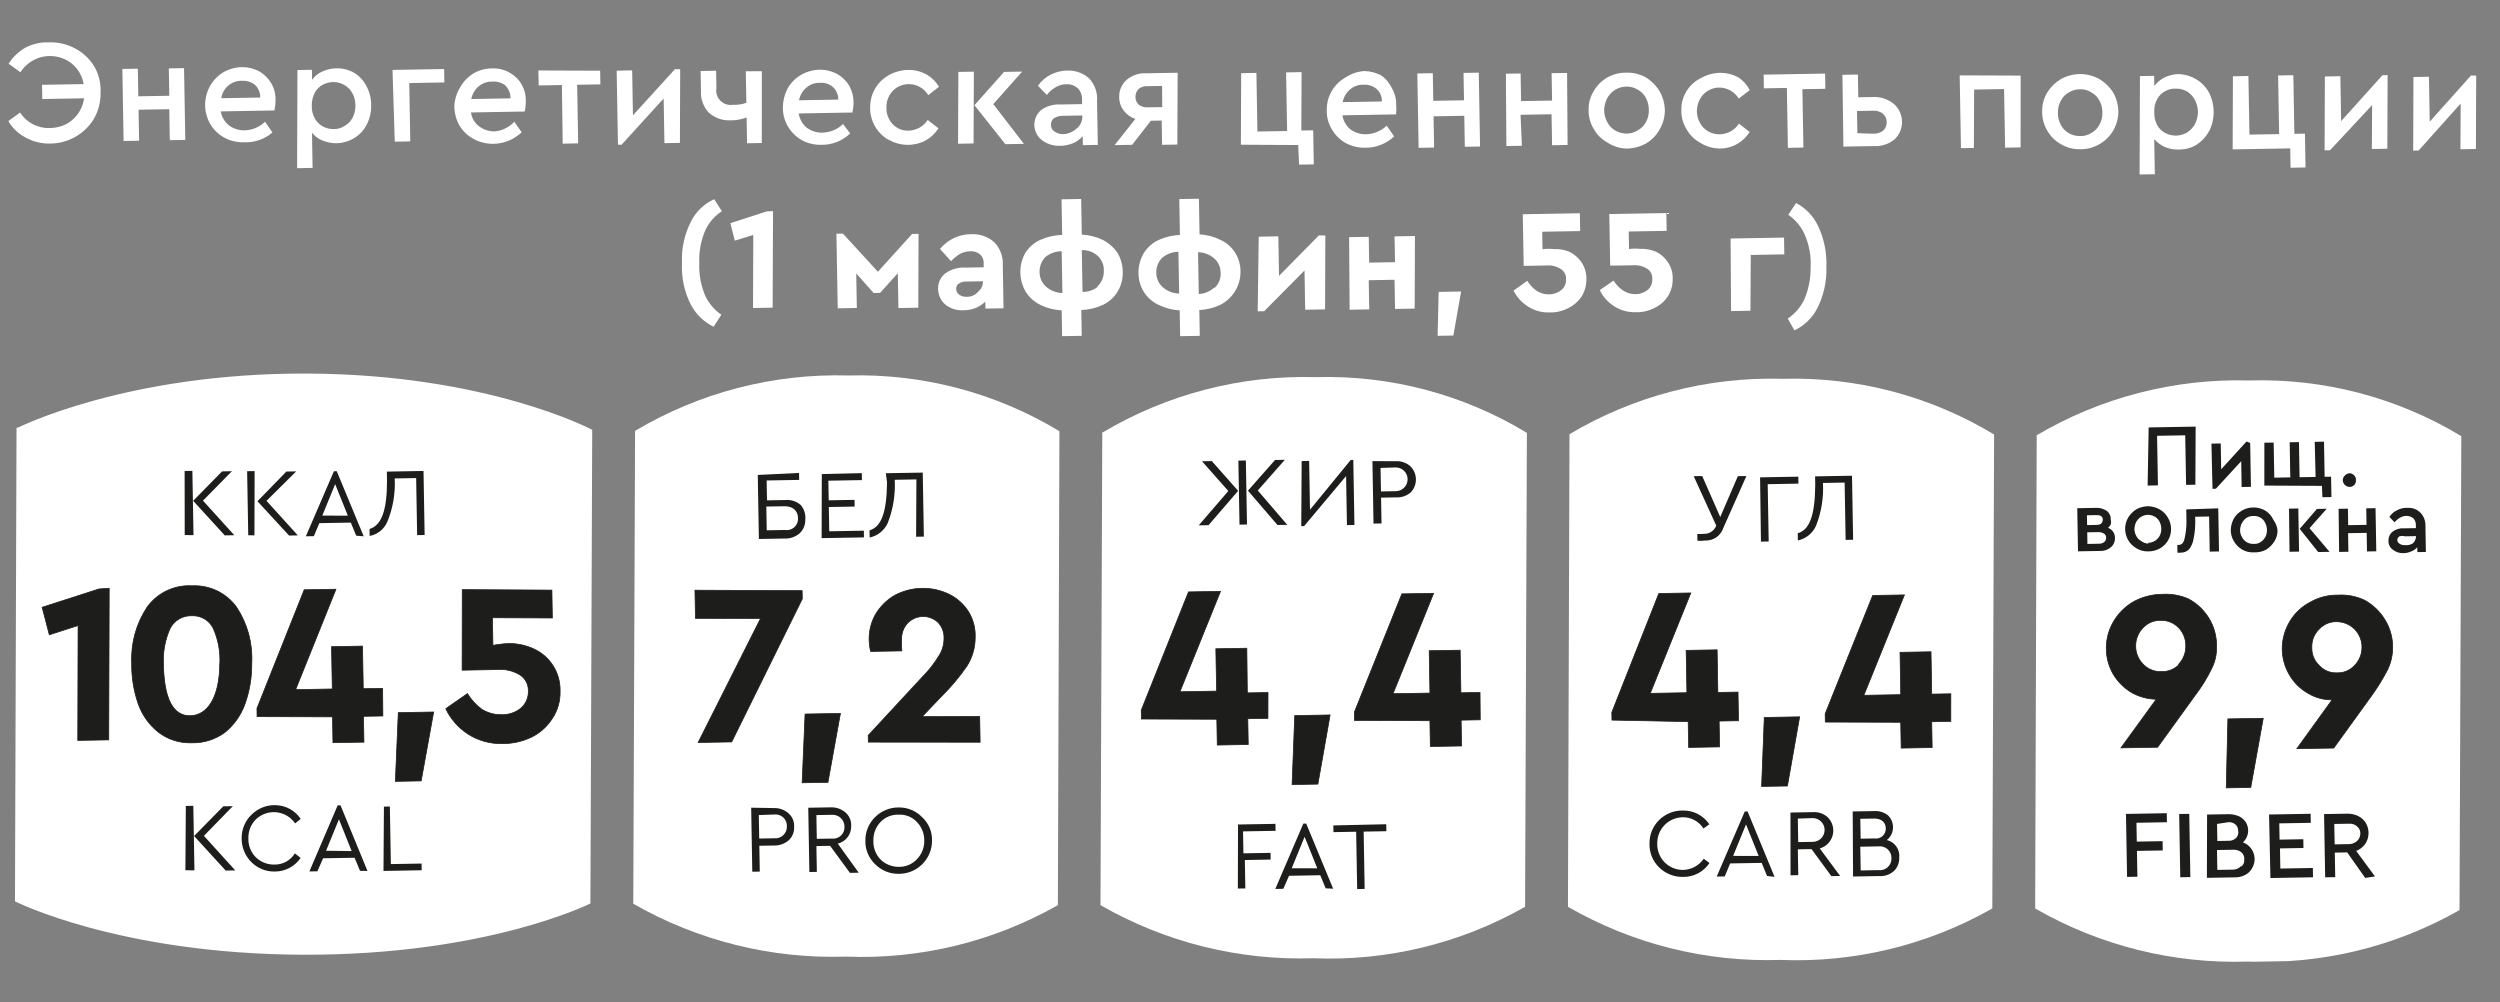 <?xml version="1.0" encoding="UTF-8"?> <svg xmlns="http://www.w3.org/2000/svg" width="202" height="81" viewBox="0 0 202 81" fill="none"><rect x="0" y="0" width="202" height="81" fill="#808080" stroke="none"/> <g clip-path="url(#clip0_32_6063)"> <path d="M1.335 34.559L1.21 72.831C1.21 72.831 9.631 77.087 24.49 77.141C39.348 77.195 47.705 73 47.705 73L47.851 34.728C47.851 34.728 39.425 30.242 24.818 30.184C10.21 30.127 1.44 34.557 1.44 34.557" fill="white"></path> <path d="M16.4 40.452L18.932 43.246L18.16 43.259L15.607 40.466L17.944 38.088L18.737 38.074L16.4 40.452ZM14.925 43.232L14.918 38.057L15.544 38.046L15.635 43.241L14.925 43.232Z" fill="#1D1D1B"></path> <path d="M21.533 40.467L24.065 43.26L23.356 43.273L20.803 40.5L23.14 38.101L23.933 38.088L21.533 40.467ZM20.058 43.247L19.968 38.073L20.573 38.063L20.559 43.259L20.058 43.247Z" fill="#1D1D1B"></path> <path d="M28.781 43.282L28.346 42.226L25.801 42.27L25.36 43.321L24.713 43.332L26.98 38.076L27.209 38.072L29.387 43.334L28.781 43.282ZM28.106 41.666L27.081 39.118L26.041 41.661L28.106 41.666Z" fill="#1D1D1B"></path> <path d="M31.258 38.106L34.22 38.054L34.31 43.228L33.705 43.238L33.625 38.628L31.893 38.658C31.955 39.845 31.755 41.031 31.307 42.132C31.184 42.433 30.988 42.697 30.736 42.902C30.485 43.107 30.186 43.246 29.867 43.305L29.857 42.742C30.812 42.454 31.271 41.277 31.271 38.857L31.258 38.106Z" fill="#1D1D1B"></path> <path d="M16.476 67.536L19.008 70.329L18.236 70.343L15.683 67.55L18.041 65.15L18.813 65.137L16.476 67.536ZM14.98 70.316L15.015 65.12L15.62 65.109L15.711 70.324L14.98 70.316Z" fill="#1D1D1B"></path> <path d="M24.298 66.168L23.845 66.531C23.674 66.279 23.449 66.069 23.188 65.913C22.926 65.758 22.634 65.662 22.331 65.631C22.028 65.6 21.723 65.636 21.435 65.737C21.148 65.837 20.886 65.999 20.668 66.211C20.472 66.41 20.318 66.646 20.215 66.906C20.112 67.166 20.062 67.444 20.068 67.724C20.058 68.006 20.105 68.287 20.206 68.551C20.308 68.815 20.461 69.055 20.659 69.257C21.05 69.644 21.579 69.859 22.13 69.858C22.467 69.871 22.802 69.794 23.101 69.635C23.398 69.476 23.649 69.24 23.825 68.952L24.291 69.319C24.062 69.657 23.754 69.934 23.393 70.126C23.033 70.318 22.631 70.418 22.223 70.419C21.869 70.43 21.517 70.369 21.188 70.238C20.859 70.107 20.561 69.91 20.311 69.66C20.058 69.407 19.858 69.107 19.723 68.776C19.588 68.445 19.521 68.09 19.526 67.733C19.52 67.376 19.589 67.022 19.727 66.693C19.864 66.364 20.069 66.066 20.327 65.82C20.58 65.569 20.881 65.371 21.212 65.24C21.544 65.109 21.898 65.046 22.255 65.056C22.66 65.062 23.057 65.167 23.413 65.36C23.769 65.554 24.073 65.831 24.298 66.168Z" fill="#1D1D1B"></path> <path d="M29.087 70.362L28.651 69.306L26.106 69.35L25.645 70.401L24.998 70.413L27.284 65.073L27.513 65.069L29.692 70.373L29.087 70.362ZM28.413 68.767L27.387 66.198L26.346 68.741L28.413 68.767Z" fill="#1D1D1B"></path> <path d="M31.501 65.166L31.582 69.818L34.064 69.775L34.074 70.317L30.986 70.371L31.021 65.174L31.501 65.166Z" fill="#1D1D1B"></path> <path d="M89.065 34.864L88.919 73.136C94.138 76.135 100.089 77.621 106.105 77.427C112.09 77.673 118.023 76.232 123.227 73.268L123.372 34.975C118.238 31.859 112.311 30.296 106.308 30.473C100.259 30.299 94.286 31.851 89.088 34.947" fill="white"></path> <path d="M101.627 39.632L104.012 42.407L103.22 42.421L100.834 39.646L103.024 37.166L103.816 37.152L101.627 39.632ZM100.152 42.391L100.061 37.218L100.666 37.207L100.757 42.381L100.152 42.391ZM97.12 37.269L97.913 37.255L100.041 39.66L97.648 42.435L96.856 42.449L99.249 39.673L97.12 37.269Z" fill="#1D1D1B"></path> <path d="M109.138 37.164L109.346 37.16L109.438 42.417L108.833 42.428L108.764 38.464L105.37 42.509L105.141 42.513L105.174 37.254L105.779 37.243L105.848 41.186L109.138 37.164Z" fill="#1D1D1B"></path> <path d="M112.77 37.267C112.988 37.252 113.206 37.281 113.411 37.353C113.617 37.425 113.806 37.537 113.967 37.684C114.242 37.96 114.4 38.331 114.406 38.72C114.413 39.109 114.269 39.486 114.003 39.77C113.673 40.063 113.241 40.213 112.8 40.188L111.59 40.209L111.627 42.295L110.98 42.306L110.892 37.258L112.77 37.267ZM111.549 37.81L111.582 39.708L112.792 39.687C113.046 39.683 113.288 39.578 113.465 39.394C113.642 39.211 113.739 38.965 113.734 38.711C113.73 38.456 113.625 38.214 113.442 38.037C113.258 37.861 113.013 37.764 112.758 37.768L111.549 37.81Z" fill="#1D1D1B"></path> <path d="M103.057 66.567L103.067 67.13L100.438 67.176L100.469 68.949L102.66 68.911L102.669 69.453L100.583 69.49L100.623 71.784L100.018 71.795L100.032 66.62L103.057 66.567Z" fill="#1D1D1B"></path> <path d="M107.112 71.776L106.677 70.719L104.153 70.763L103.691 71.815L103.044 71.826L105.31 66.549L105.54 66.545L107.718 71.807L107.112 71.776ZM106.437 70.16L105.412 67.611L104.371 70.154L106.437 70.16Z" fill="#1D1D1B"></path> <path d="M112.009 66.599L112.019 67.162L110.183 67.194L110.264 71.825L109.659 71.835L109.578 67.204L107.743 67.237L107.733 66.694L112.009 66.599Z" fill="#1D1D1B"></path> <path d="M51.315 34.73L51.169 73.023C56.384 76.011 62.327 77.49 68.334 77.293C74.325 77.538 80.264 76.097 85.476 73.134L85.601 34.841C80.462 31.734 74.539 30.172 68.537 30.339C62.488 30.165 56.515 31.717 51.316 34.813" fill="white"></path> <path d="M64.563 38.213L64.573 38.776L61.945 38.822L61.973 40.428L63.495 40.402C63.716 40.385 63.938 40.413 64.147 40.485C64.357 40.556 64.549 40.67 64.713 40.819C64.848 40.982 64.949 41.171 65.01 41.374C65.071 41.578 65.091 41.791 65.068 42.002C65.072 42.206 65.032 42.409 64.953 42.597C64.874 42.786 64.756 42.955 64.607 43.095C64.273 43.382 63.843 43.531 63.404 43.513L61.318 43.549L61.227 38.376L64.563 38.213ZM61.919 40.93L61.952 42.849L63.413 42.824C63.548 42.847 63.688 42.839 63.82 42.8C63.953 42.762 64.075 42.694 64.177 42.602C64.28 42.51 64.36 42.396 64.413 42.269C64.466 42.141 64.489 42.004 64.481 41.866C64.471 41.303 64.11 40.913 63.421 40.904L61.919 40.93Z" fill="#1D1D1B"></path> <path d="M69.634 38.229L69.644 38.792L66.932 38.84L66.96 40.425L69.046 40.389L69.055 40.931L66.969 40.967L67.004 42.928L69.799 42.879L69.808 43.422L66.387 43.481L66.401 38.306L69.634 38.229Z" fill="#1D1D1B"></path> <path d="M71.575 38.237L74.558 38.185L74.648 43.358L74.022 43.369L74.046 38.736L72.294 38.767C72.357 39.959 72.165 41.15 71.729 42.261C71.594 42.557 71.391 42.817 71.137 43.021C70.884 43.225 70.586 43.366 70.268 43.434L70.257 42.85C71.213 42.583 71.651 41.386 71.671 38.965L71.575 38.237Z" fill="#1D1D1B"></path> <path d="M62.532 65.292C62.972 65.278 63.401 65.435 63.729 65.73C63.878 65.865 63.995 66.032 64.07 66.219C64.146 66.405 64.178 66.607 64.165 66.808C64.177 67.011 64.144 67.214 64.068 67.403C63.992 67.592 63.875 67.762 63.725 67.9C63.39 68.184 62.961 68.332 62.522 68.318L61.354 68.338L61.39 70.424L60.785 70.435L60.695 65.261L62.532 65.292ZM61.311 65.856L61.344 67.754L62.533 67.733C62.666 67.749 62.802 67.736 62.93 67.694C63.058 67.653 63.176 67.585 63.275 67.494C63.374 67.403 63.453 67.292 63.506 67.168C63.558 67.044 63.584 66.91 63.58 66.776C63.588 66.641 63.566 66.506 63.515 66.38C63.465 66.254 63.387 66.142 63.288 66.05C63.188 65.958 63.07 65.889 62.941 65.848C62.812 65.807 62.675 65.795 62.541 65.813L61.311 65.856Z" fill="#1D1D1B"></path> <path d="M69.384 70.514L68.675 70.527L67.072 68.343L65.966 68.362L66.002 70.448L65.397 70.459L65.307 65.264L67.142 65.233C67.583 65.219 68.012 65.376 68.34 65.671C68.489 65.806 68.605 65.973 68.681 66.159C68.757 66.346 68.789 66.547 68.776 66.748C68.784 67.072 68.682 67.39 68.485 67.648C68.289 67.905 68.01 68.088 67.694 68.165L69.384 70.514ZM65.964 65.858L65.997 67.777L67.186 67.757C67.321 67.776 67.458 67.765 67.588 67.725C67.717 67.685 67.836 67.617 67.937 67.526C68.037 67.434 68.115 67.321 68.167 67.196C68.218 67.07 68.241 66.935 68.234 66.799C68.235 66.666 68.208 66.534 68.155 66.412C68.102 66.29 68.024 66.18 67.927 66.089C67.829 65.999 67.713 65.929 67.587 65.886C67.461 65.842 67.328 65.826 67.195 65.837L65.964 65.858Z" fill="#1D1D1B"></path> <path d="M70.707 69.824C70.45 69.579 70.247 69.283 70.112 68.954C69.977 68.626 69.912 68.273 69.923 67.918C69.919 67.566 69.986 67.217 70.12 66.892C70.254 66.567 70.453 66.272 70.704 66.026C70.956 65.773 71.257 65.573 71.588 65.438C71.918 65.303 72.273 65.236 72.631 65.241C72.984 65.238 73.334 65.308 73.66 65.446C73.985 65.584 74.279 65.787 74.523 66.043C74.781 66.283 74.984 66.575 75.119 66.9C75.255 67.225 75.319 67.576 75.307 67.928C75.308 68.282 75.238 68.633 75.102 68.96C74.966 69.287 74.766 69.584 74.514 69.833C74.261 70.082 73.963 70.279 73.634 70.411C73.305 70.544 72.953 70.609 72.599 70.604C72.247 70.609 71.898 70.541 71.573 70.407C71.248 70.273 70.954 70.075 70.707 69.824ZM71.149 66.415C70.959 66.613 70.81 66.847 70.71 67.103C70.611 67.359 70.563 67.632 70.57 67.906C70.556 68.187 70.6 68.468 70.698 68.731C70.795 68.995 70.945 69.236 71.139 69.441C71.531 69.827 72.06 70.043 72.61 70.041C72.884 70.049 73.157 69.999 73.411 69.894C73.665 69.788 73.893 69.631 74.081 69.431C74.277 69.232 74.431 68.995 74.534 68.735C74.637 68.475 74.687 68.198 74.68 67.918C74.686 67.643 74.636 67.369 74.535 67.113C74.434 66.857 74.283 66.623 74.091 66.426C73.906 66.223 73.677 66.064 73.423 65.96C73.169 65.857 72.894 65.811 72.62 65.826C72.347 65.813 72.074 65.859 71.821 65.961C71.567 66.063 71.338 66.217 71.149 66.415Z" fill="#1D1D1B"></path> <path d="M126.816 34.998L126.691 73.27C131.901 76.272 137.846 77.758 143.856 77.561C149.84 77.808 155.773 76.366 160.978 73.402L161.123 35.109C155.985 32.002 150.061 30.44 144.059 30.607C138.003 30.431 132.023 31.983 126.817 35.082" fill="white"></path> <path d="M140.419 38.475L141.108 38.463L139.24 42.669C139.137 42.976 138.936 43.241 138.668 43.423C138.399 43.604 138.079 43.693 137.755 43.676C137.555 43.709 137.352 43.712 137.151 43.686L137.141 43.144C137.308 43.152 137.475 43.149 137.642 43.135C137.862 43.148 138.08 43.09 138.266 42.97C138.451 42.851 138.594 42.676 138.673 42.47L136.851 38.475L137.539 38.463L138.995 41.776L140.419 38.475Z" fill="#1D1D1B"></path> <path d="M145.303 38.515L145.313 39.078L142.83 39.121L142.911 43.752L142.285 43.763L142.215 38.569L145.303 38.515Z" fill="#1D1D1B"></path> <path d="M146.659 38.491L149.642 38.439L149.732 43.612L149.127 43.623L149.046 38.992L147.294 39.023C147.36 40.208 147.168 41.393 146.729 42.496C146.593 42.792 146.391 43.052 146.137 43.256C145.883 43.46 145.586 43.601 145.267 43.669L145.257 43.085C146.212 42.818 146.651 41.642 146.671 39.2L146.659 38.491Z" fill="#1D1D1B"></path> <path d="M138.114 66.602L137.64 66.944C137.462 66.659 137.213 66.426 136.917 66.267C136.622 66.107 136.29 66.027 135.955 66.034C135.681 66.039 135.41 66.098 135.159 66.207C134.908 66.316 134.681 66.474 134.49 66.671C134.3 66.868 134.15 67.101 134.05 67.356C133.95 67.611 133.9 67.883 133.905 68.157C133.897 68.436 133.945 68.713 134.047 68.973C134.148 69.233 134.3 69.47 134.495 69.67C134.687 69.865 134.916 70.02 135.169 70.127C135.421 70.233 135.692 70.289 135.966 70.291C136.301 70.287 136.63 70.203 136.925 70.045C137.22 69.887 137.472 69.661 137.662 69.385L138.127 69.732C137.89 70.087 137.566 70.377 137.186 70.573C136.806 70.77 136.383 70.867 135.955 70.855C135.601 70.857 135.249 70.789 134.921 70.655C134.593 70.521 134.295 70.324 134.043 70.074C133.792 69.825 133.595 69.528 133.464 69.2C133.332 68.872 133.27 68.521 133.279 68.168C133.272 67.813 133.338 67.46 133.472 67.131C133.606 66.802 133.806 66.504 134.06 66.255C134.313 66.005 134.614 65.808 134.945 65.677C135.277 65.546 135.631 65.483 135.987 65.491C136.406 65.484 136.821 65.581 137.192 65.775C137.564 65.969 137.881 66.253 138.114 66.602Z" fill="#1D1D1B"></path> <path d="M142.778 70.777L142.342 69.721L139.797 69.765L139.356 70.816L138.709 70.828L140.976 65.571L141.205 65.567L143.384 70.85L142.778 70.777ZM142.102 69.162L141.077 66.613L140.037 69.156L142.102 69.162Z" fill="#1D1D1B"></path> <path d="M148.683 70.778L147.974 70.791L146.37 68.607L145.265 68.626L145.301 70.712L144.675 70.723L144.67 65.653L146.485 65.621C146.703 65.606 146.921 65.635 147.127 65.707C147.332 65.778 147.521 65.891 147.682 66.038C147.869 66.223 148.005 66.453 148.075 66.706C148.145 66.96 148.148 67.227 148.083 67.481C148.018 67.736 147.887 67.969 147.703 68.157C147.52 68.345 147.29 68.482 147.037 68.554L148.683 70.778ZM145.263 66.143L145.296 68.041L146.485 68.021C146.74 68.016 146.982 67.911 147.159 67.728C147.336 67.545 147.433 67.299 147.428 67.044C147.424 66.79 147.319 66.548 147.135 66.371C146.952 66.194 146.706 66.097 146.452 66.102L145.263 66.143Z" fill="#1D1D1B"></path> <path d="M153.457 69.318C153.464 69.518 153.429 69.717 153.353 69.902C153.277 70.087 153.162 70.253 153.016 70.39C152.853 70.533 152.662 70.642 152.455 70.71C152.248 70.778 152.03 70.804 151.813 70.786L149.727 70.823L149.698 65.565L151.471 65.534C151.866 65.516 152.254 65.643 152.562 65.89C152.689 66.015 152.788 66.163 152.856 66.327C152.923 66.491 152.957 66.666 152.955 66.843C152.957 67.043 152.913 67.24 152.826 67.419C152.738 67.598 152.61 67.754 152.451 67.875C152.767 67.948 153.045 68.137 153.231 68.403C153.417 68.67 153.497 68.996 153.457 69.318ZM150.313 66.159L150.341 67.766L151.447 67.746C151.563 67.766 151.682 67.759 151.795 67.727C151.908 67.695 152.013 67.639 152.102 67.561C152.19 67.484 152.26 67.388 152.307 67.28C152.354 67.172 152.376 67.055 152.372 66.937C152.364 66.457 152.045 66.15 151.461 66.139L150.313 66.159ZM151.763 70.307C151.898 70.326 152.036 70.315 152.167 70.275C152.297 70.236 152.418 70.168 152.52 70.077C152.621 69.985 152.702 69.873 152.756 69.748C152.81 69.622 152.835 69.486 152.831 69.35C152.836 69.213 152.811 69.078 152.758 68.953C152.705 68.827 152.625 68.715 152.524 68.623C152.423 68.532 152.304 68.463 152.174 68.422C152.044 68.382 151.906 68.37 151.771 68.387L150.311 68.413L150.344 70.332L151.763 70.307Z" fill="#1D1D1B"></path> <path d="M6.164 3.967C6.78 4.312 7.292 4.814 7.65 5.423C8.004 6.063 8.169 6.791 8.125 7.522C8.137 8.258 7.948 8.983 7.577 9.618C7.208 10.219 6.693 10.716 6.079 11.063C5.445 11.42 4.729 11.605 4.002 11.6C3.312 11.608 2.632 11.433 2.032 11.092C1.465 10.791 0.994 10.336 0.673 9.78L1.621 9.096C1.878 9.491 2.231 9.813 2.648 10.033C3.064 10.252 3.53 10.361 4.001 10.348C4.454 10.345 4.9 10.245 5.31 10.054C5.698 9.847 6.035 9.556 6.297 9.202C6.56 8.827 6.731 8.395 6.797 7.942L3.417 8.001L3.397 6.853L6.756 6.795C6.649 6.148 6.313 5.561 5.809 5.142C5.498 4.894 5.138 4.715 4.752 4.615C4.367 4.516 3.965 4.498 3.573 4.564C3.18 4.63 2.806 4.778 2.474 4.998C2.143 5.217 1.861 5.505 1.648 5.84L0.697 5.148C1.044 4.598 1.524 4.144 2.093 3.829C2.71 3.519 3.399 3.378 4.089 3.419C4.816 3.418 5.532 3.607 6.164 3.967Z" fill="white"></path> <path d="M9.886 5.571L11.137 5.55L11.176 7.782L13.679 7.738L13.641 5.527L14.871 5.505L14.973 11.305L13.721 11.326L13.677 8.823L11.195 8.866L11.239 11.37L9.987 11.392L9.886 5.571Z" fill="white"></path> <path d="M22.172 8.925L17.833 9.001C17.912 9.437 18.14 9.831 18.479 10.117C18.842 10.389 19.284 10.535 19.738 10.533C20.365 10.521 20.965 10.272 21.416 9.836L22.015 10.702C21.373 11.257 20.54 11.541 19.692 11.493C19.136 11.512 18.585 11.377 18.099 11.104C17.628 10.847 17.239 10.463 16.974 9.997C16.712 9.526 16.574 8.998 16.572 8.46C16.576 7.923 16.718 7.396 16.983 6.929C17.245 6.474 17.619 6.094 18.07 5.825C18.534 5.566 19.055 5.428 19.586 5.423C20.069 5.425 20.544 5.546 20.969 5.774C21.362 6.013 21.69 6.344 21.925 6.739C22.165 7.155 22.281 7.63 22.262 8.11C22.263 8.384 22.233 8.658 22.172 8.925ZM19.543 6.53C19.149 6.512 18.763 6.646 18.464 6.903C18.147 7.163 17.938 7.531 17.877 7.936L21.027 7.881C21.033 7.687 20.997 7.495 20.922 7.316C20.846 7.137 20.734 6.977 20.592 6.845C20.292 6.615 19.919 6.503 19.543 6.53Z" fill="white"></path> <path d="M28.63 5.891C29.06 6.16 29.407 6.545 29.63 7.001C29.878 7.475 30.002 8.004 29.99 8.539C30 9.078 29.872 9.612 29.621 10.089C29.388 10.539 29.033 10.914 28.597 11.171C28.156 11.432 27.654 11.57 27.143 11.572C26.761 11.573 26.383 11.494 26.033 11.341C25.711 11.209 25.428 10.999 25.208 10.73L25.258 13.567L24.006 13.589L24.035 5.659L25.203 5.638L25.217 6.452C25.429 6.15 25.721 5.913 26.061 5.769C26.433 5.601 26.837 5.516 27.246 5.519C27.732 5.517 28.21 5.646 28.63 5.891ZM27.828 10.183C28.105 10.031 28.333 9.803 28.484 9.525C28.642 9.221 28.722 8.882 28.718 8.54C28.723 8.201 28.645 7.866 28.492 7.563C28.344 7.283 28.122 7.048 27.851 6.884C27.58 6.72 27.269 6.632 26.952 6.63C26.656 6.63 26.365 6.7 26.1 6.833C25.824 6.977 25.596 7.199 25.444 7.47C25.273 7.793 25.186 8.153 25.191 8.518C25.178 8.887 25.264 9.253 25.439 9.578C25.59 9.844 25.81 10.063 26.076 10.214C26.345 10.361 26.649 10.435 26.956 10.428C27.265 10.439 27.57 10.354 27.828 10.183Z" fill="white"></path> <path d="M31.714 5.649L35.886 5.577L35.905 6.661L33.068 6.711L33.15 11.425L31.898 11.447L31.714 5.649Z" fill="white"></path> <path d="M42.394 9.011L38.055 9.086C38.114 9.529 38.346 9.93 38.7 10.202C39.063 10.474 39.505 10.62 39.959 10.618C40.569 10.565 41.137 10.288 41.553 9.839L42.152 10.684C41.526 11.282 40.696 11.618 39.831 11.622C39.274 11.623 38.725 11.482 38.238 11.212C37.772 10.957 37.384 10.582 37.113 10.125C36.851 9.648 36.713 9.112 36.71 8.567C36.74 8.016 36.91 7.481 37.205 7.015C37.466 6.56 37.841 6.179 38.291 5.911C38.753 5.649 39.277 5.517 39.808 5.529C40.293 5.511 40.774 5.633 41.191 5.881C41.6 6.109 41.938 6.446 42.166 6.855C42.394 7.263 42.504 7.728 42.484 8.195C42.486 8.47 42.456 8.743 42.394 9.011ZM39.764 6.594C39.371 6.586 38.989 6.719 38.685 6.968C38.374 7.236 38.16 7.599 38.077 8.001L41.248 7.946C41.253 7.749 41.217 7.553 41.141 7.371C41.066 7.19 40.954 7.025 40.812 6.889C40.51 6.667 40.138 6.562 39.764 6.594Z" fill="white"></path> <path d="M45.403 6.872L43.525 6.904L43.504 5.694L48.492 5.712L48.511 6.817L46.634 6.85L46.716 11.585L45.465 11.607L45.403 6.872Z" fill="white"></path> <path d="M54.959 5.598L54.937 11.546L53.686 11.568L53.623 7.959L50.224 11.691L49.932 11.696L49.827 5.709L51.079 5.687L51.142 9.317L54.541 5.585L54.959 5.598Z" fill="white"></path> <path d="M61.555 5.755L61.552 11.556L60.363 11.576L60.327 9.49C59.896 9.657 59.436 9.736 58.974 9.723C58.339 9.745 57.72 9.516 57.252 9.085C57.037 8.847 56.872 8.569 56.766 8.266C56.66 7.963 56.617 7.642 56.637 7.322L56.609 5.737L57.861 5.715L57.886 7.112C57.853 7.296 57.866 7.485 57.922 7.662C57.977 7.84 58.075 8.002 58.206 8.134C58.337 8.267 58.497 8.366 58.674 8.424C58.852 8.482 59.04 8.496 59.224 8.466C59.592 8.488 59.961 8.432 60.306 8.301L60.261 5.756L61.555 5.755Z" fill="white"></path> <path d="M68.875 9.091L64.536 9.167C64.603 9.608 64.824 10.011 65.161 10.303C65.525 10.575 65.967 10.722 66.421 10.72C67.055 10.711 67.662 10.462 68.119 10.022L68.696 10.784C68.072 11.382 67.239 11.712 66.375 11.701C65.812 11.717 65.255 11.583 64.761 11.312C64.305 11.042 63.925 10.661 63.657 10.205C63.386 9.738 63.247 9.207 63.255 8.667C63.262 8.134 63.396 7.609 63.645 7.137C63.909 6.677 64.291 6.295 64.753 6.033C65.216 5.774 65.738 5.636 66.269 5.631C66.752 5.633 67.227 5.753 67.652 5.982C68.057 6.212 68.394 6.545 68.629 6.946C68.861 7.365 68.978 7.838 68.966 8.317C68.964 8.578 68.933 8.837 68.875 9.091ZM66.246 6.695C65.852 6.678 65.466 6.811 65.167 7.069C64.852 7.334 64.638 7.698 64.559 8.102L67.73 8.047C67.736 7.851 67.698 7.657 67.619 7.477C67.54 7.298 67.422 7.139 67.274 7.011C67.132 6.893 66.968 6.805 66.791 6.751C66.615 6.696 66.43 6.678 66.246 6.695Z" fill="white"></path> <path d="M71.814 11.314C71.348 11.051 70.961 10.666 70.695 10.2C70.43 9.734 70.296 9.205 70.308 8.669C70.305 8.131 70.447 7.603 70.719 7.139C70.991 6.683 71.381 6.308 71.848 6.055C72.319 5.796 72.847 5.658 73.385 5.652C73.905 5.643 74.418 5.771 74.873 6.023C75.283 6.262 75.627 6.6 75.871 7.007L75.007 7.69C74.759 7.277 74.358 6.977 73.891 6.856C73.425 6.736 72.929 6.803 72.512 7.045C72.239 7.211 72.013 7.445 71.856 7.724C71.693 8.019 71.613 8.352 71.623 8.688C71.611 9.021 71.688 9.351 71.848 9.644C71.992 9.926 72.213 10.161 72.486 10.322C72.757 10.487 73.07 10.569 73.387 10.556C73.7 10.553 74.007 10.473 74.281 10.322C74.555 10.172 74.787 9.956 74.958 9.694L75.825 10.367C75.57 10.774 75.217 11.11 74.799 11.345C74.338 11.59 73.822 11.713 73.3 11.704C72.778 11.695 72.267 11.553 71.814 11.293L71.814 11.314Z" fill="white"></path> <path d="M77.436 5.811L78.688 5.79L78.664 11.591L77.412 11.613L77.436 5.811ZM82.733 11.624L81.231 11.65L78.735 8.501L81.129 5.809L82.59 5.784L80.257 8.412L82.733 11.624Z" fill="white"></path> <path d="M88.004 6.337C88.235 6.586 88.412 6.88 88.522 7.202C88.631 7.524 88.672 7.865 88.642 8.203L88.703 11.708L87.493 11.729L87.48 10.999C87.272 11.254 87.002 11.453 86.697 11.576C86.36 11.712 86 11.782 85.637 11.782C85.106 11.8 84.587 11.632 84.168 11.307C83.986 11.164 83.839 10.982 83.736 10.774C83.633 10.566 83.578 10.339 83.574 10.107C83.57 9.876 83.617 9.646 83.713 9.435C83.808 9.224 83.949 9.037 84.125 8.887C84.585 8.563 85.142 8.406 85.704 8.443L87.435 8.412L87.429 8.058C87.437 7.891 87.413 7.725 87.356 7.568C87.3 7.412 87.213 7.268 87.1 7.145C86.979 7.032 86.837 6.944 86.682 6.885C86.527 6.827 86.362 6.8 86.197 6.806C85.891 6.802 85.59 6.879 85.324 7.03C85.037 7.192 84.786 7.409 84.584 7.669L83.862 6.931C84.134 6.539 84.502 6.224 84.931 6.015C85.357 5.803 85.827 5.695 86.302 5.699C86.93 5.691 87.537 5.918 88.004 6.337ZM86.948 10.424C87.101 10.312 87.227 10.167 87.314 9.999C87.402 9.831 87.449 9.645 87.453 9.455L87.451 9.33L85.949 9.356C85.681 9.34 85.413 9.403 85.18 9.537C85.095 9.595 85.027 9.674 84.981 9.766C84.935 9.858 84.913 9.96 84.918 10.063C84.912 10.173 84.934 10.282 84.984 10.38C85.033 10.478 85.107 10.561 85.199 10.621C85.412 10.774 85.671 10.851 85.933 10.838C86.308 10.819 86.666 10.672 86.948 10.424Z" fill="white"></path> <path d="M95.153 5.878L95.129 11.679L93.898 11.701L93.864 9.74L92.988 9.755L91.478 11.701L90.059 11.726L91.734 9.61C91.352 9.483 91.02 9.241 90.782 8.917C90.547 8.608 90.423 8.227 90.43 7.838C90.423 7.577 90.473 7.318 90.577 7.078C90.681 6.838 90.836 6.624 91.031 6.451C91.476 6.075 92.048 5.885 92.629 5.922L95.153 5.878ZM93.899 6.943L92.731 6.964C92.469 6.941 92.209 7.021 92.004 7.185C91.921 7.267 91.855 7.365 91.81 7.474C91.766 7.582 91.743 7.698 91.744 7.815C91.74 7.935 91.762 8.054 91.807 8.164C91.852 8.275 91.919 8.375 92.006 8.458C92.218 8.613 92.477 8.69 92.74 8.674L93.908 8.654L93.899 6.943Z" fill="white"></path> <path d="M104.896 11.718L100.263 11.694L100.287 5.914L101.518 5.892L101.6 10.627L103.999 10.586L103.917 5.85L105.168 5.828L105.146 10.545L106.106 10.528L106.154 13.282L104.965 13.302L104.896 11.718Z" fill="white"></path> <path d="M112.803 9.242L108.464 9.318C108.535 9.752 108.756 10.146 109.088 10.434C109.452 10.706 109.894 10.852 110.348 10.85C110.981 10.837 111.587 10.588 112.047 10.153L112.646 11.019C112.016 11.62 111.175 11.949 110.304 11.936C109.748 11.949 109.198 11.815 108.711 11.546C108.251 11.283 107.869 10.9 107.607 10.439C107.327 9.976 107.187 9.442 107.204 8.902C107.192 8.365 107.327 7.836 107.595 7.372C107.859 6.911 108.241 6.529 108.703 6.267C109.154 5.965 109.675 5.783 110.217 5.74C110.699 5.747 111.173 5.868 111.6 6.091C111.966 6.348 112.26 6.695 112.452 7.099C112.699 7.513 112.823 7.988 112.81 8.47C112.835 8.727 112.833 8.986 112.803 9.242ZM110.173 6.847C109.779 6.829 109.393 6.962 109.095 7.22C108.78 7.485 108.565 7.849 108.487 8.253L111.658 8.198C111.664 8.002 111.626 7.808 111.547 7.629C111.468 7.45 111.35 7.29 111.201 7.163C110.91 6.932 110.544 6.819 110.173 6.847Z" fill="white"></path> <path d="M114.519 5.936L115.77 5.914L115.809 8.147L118.292 8.103L118.253 5.892L119.484 5.87L119.588 11.837L118.357 11.858L118.314 9.355L115.831 9.398L115.875 11.922L114.624 11.944L114.519 5.936Z" fill="white"></path> <path d="M121.676 5.957L122.865 5.937L122.904 8.169L125.408 8.125L125.369 5.914L126.621 5.892L126.66 11.713L125.408 11.735L125.364 9.232L122.861 9.275L122.967 11.778L121.716 11.799L121.676 5.957Z" fill="white"></path> <path d="M129.87 11.511C129.404 11.253 129.022 10.869 128.765 10.403C128.487 9.948 128.347 9.421 128.363 8.887C128.345 8.347 128.488 7.814 128.775 7.357C129.038 6.896 129.421 6.514 129.882 6.252C130.359 5.99 130.897 5.858 131.441 5.87C131.983 5.858 132.519 5.993 132.992 6.26C133.454 6.547 133.841 6.941 134.118 7.409C134.377 7.881 134.515 8.409 134.52 8.946C134.515 9.486 134.366 10.015 134.088 10.477C133.827 10.946 133.445 11.335 132.981 11.603C132.495 11.864 131.953 12.003 131.402 12.006C130.856 11.982 130.326 11.811 129.87 11.511ZM131.422 10.795C131.746 10.793 132.062 10.701 132.336 10.529C132.612 10.376 132.84 10.148 132.992 9.87C133.155 9.576 133.236 9.243 133.226 8.906C133.231 8.567 133.153 8.232 133 7.93C132.854 7.642 132.624 7.406 132.341 7.253C132.071 7.083 131.758 6.994 131.439 6.997C131.119 6.995 130.803 7.08 130.527 7.242C130.25 7.405 130.023 7.64 129.87 7.922C129.71 8.226 129.623 8.563 129.616 8.907C129.62 9.241 129.705 9.568 129.862 9.862C130.006 10.144 130.227 10.379 130.5 10.54C130.78 10.702 131.098 10.79 131.422 10.795Z" fill="white"></path> <path d="M137.361 11.526C136.896 11.269 136.513 10.885 136.257 10.419C135.977 9.956 135.837 9.422 135.854 8.882C135.843 8.349 135.986 7.825 136.266 7.372C136.555 6.899 136.976 6.521 137.478 6.287C137.949 6.025 138.477 5.887 139.016 5.884C139.521 5.883 140.019 6.01 140.462 6.256C140.852 6.511 141.168 6.866 141.377 7.283L140.492 7.966C140.33 7.701 140.105 7.48 139.836 7.324C139.567 7.169 139.263 7.083 138.953 7.075C138.624 7.068 138.301 7.153 138.018 7.321C137.74 7.481 137.513 7.716 137.362 8C137.204 8.29 137.117 8.613 137.107 8.943C137.102 9.285 137.187 9.622 137.354 9.92C137.498 10.201 137.719 10.436 137.992 10.597C138.276 10.769 138.603 10.857 138.935 10.852C139.248 10.849 139.555 10.768 139.829 10.618C140.103 10.468 140.336 10.252 140.506 9.99L141.373 10.663C141.118 11.07 140.765 11.406 140.347 11.641C139.91 11.886 139.415 12.01 138.914 12C138.363 11.987 137.826 11.823 137.361 11.526Z" fill="white"></path> <path d="M144.379 7.105L142.522 7.138L142.503 6.032L147.468 5.945L147.489 7.176L145.633 7.208L145.715 11.923L144.463 11.945L144.379 7.105Z" fill="white"></path> <path d="M148.868 6.046L150.119 6.024L150.151 7.86L151.361 7.839C151.963 7.815 152.553 8.013 153.019 8.394C153.224 8.573 153.389 8.792 153.503 9.038C153.617 9.284 153.679 9.551 153.684 9.823C153.689 10.094 153.636 10.363 153.531 10.613C153.425 10.863 153.268 11.088 153.07 11.273C152.601 11.65 152.009 11.839 151.41 11.803L148.948 11.846L148.868 6.046ZM151.288 10.803C151.599 10.832 151.909 10.744 152.16 10.559C152.253 10.469 152.327 10.361 152.377 10.242C152.426 10.123 152.451 9.994 152.448 9.865C152.446 9.736 152.417 9.608 152.363 9.491C152.31 9.373 152.232 9.268 152.136 9.182C151.908 9.008 151.624 8.924 151.339 8.945L150.045 8.968L150.077 10.762L151.288 10.803Z" fill="white"></path> <path d="M158.342 6.089L163.267 6.108L163.264 11.909L162.012 11.931L161.929 7.195L159.51 7.238L159.488 11.954L158.445 11.972L158.342 6.089Z" fill="white"></path> <path d="M166.514 11.644C166.049 11.386 165.666 11.002 165.41 10.536C165.132 10.072 164.993 9.539 165.008 8.999C164.995 8.46 165.138 7.929 165.419 7.468C165.696 7.023 166.076 6.652 166.527 6.385C167.006 6.126 167.541 5.987 168.085 5.982C168.628 5.987 169.162 6.128 169.636 6.393C170.094 6.668 170.48 7.047 170.762 7.5C171.021 7.972 171.159 8.5 171.164 9.038C171.156 9.567 171.014 10.087 170.752 10.547C170.48 11.009 170.091 11.39 169.624 11.652C169.153 11.931 168.613 12.07 168.066 12.055C167.52 12.07 166.981 11.927 166.514 11.644ZM168.068 10.991C168.391 11.006 168.71 10.92 168.982 10.745C169.264 10.59 169.493 10.354 169.638 10.066C169.803 9.78 169.884 9.453 169.872 9.123C169.883 8.783 169.806 8.446 169.646 8.146C169.5 7.859 169.271 7.622 168.987 7.469C168.721 7.291 168.406 7.202 168.086 7.213C167.764 7.208 167.447 7.293 167.172 7.459C166.889 7.613 166.66 7.85 166.516 8.138C166.353 8.432 166.272 8.765 166.282 9.102C166.271 9.442 166.348 9.778 166.508 10.079C166.652 10.36 166.873 10.595 167.146 10.756C167.425 10.919 167.745 11 168.068 10.991Z" fill="white"></path> <path d="M177.483 6.423C177.914 6.688 178.266 7.064 178.503 7.511C178.742 7.989 178.865 8.515 178.864 9.049C178.869 9.588 178.742 10.121 178.495 10.6C178.25 11.047 177.898 11.426 177.471 11.703C177.025 11.967 176.513 12.099 175.996 12.083C175.622 12.091 175.251 12.019 174.907 11.873C174.584 11.723 174.296 11.508 174.061 11.241L174.111 14.078L172.88 14.099L172.908 6.148L174.055 6.128L174.07 6.942C174.298 6.642 174.594 6.401 174.934 6.238C175.299 6.07 175.696 5.984 176.098 5.988C176.589 6.014 177.065 6.164 177.483 6.423ZM176.702 10.715C176.964 10.55 177.182 10.324 177.338 10.057C177.498 9.752 177.585 9.415 177.592 9.071C177.594 8.724 177.509 8.381 177.345 8.074C177.202 7.798 176.989 7.564 176.728 7.396C176.448 7.234 176.129 7.152 175.805 7.162C175.508 7.147 175.212 7.217 174.953 7.365C174.684 7.501 174.463 7.716 174.317 7.981C174.131 8.305 174.043 8.676 174.065 9.05C174.049 9.41 174.127 9.768 174.291 10.089C174.438 10.37 174.668 10.599 174.95 10.745C175.216 10.882 175.51 10.955 175.809 10.96C176.122 10.952 176.429 10.868 176.702 10.715Z" fill="white"></path> <path d="M185.05 11.988L180.398 12.069L180.42 6.163L181.672 6.141L181.755 10.877L184.154 10.835L184.071 6.099L185.302 6.078L185.384 10.813L186.24 10.798L186.287 13.531L185.078 13.552L185.05 11.988Z" fill="white"></path> <path d="M192.918 6.07L192.897 12.018L191.645 12.04L191.667 8.492L188.266 12.14L187.828 12.148L187.849 6.18L189.101 6.158L189.164 9.788L192.501 6.078L192.918 6.07Z" fill="white"></path> <path d="M200.076 6.112L200.054 12.039L198.803 12.061L198.822 8.367L195.424 12.161L194.986 12.169L195.007 6.222L196.259 6.2L196.322 9.829L199.659 6.099L200.076 6.112Z" fill="white"></path> <path d="M8.823 47.533L8.787 59.782L6.284 59.826L6.309 50.54L3.985 51.29L3.404 49.067L7.99 47.589L8.823 47.533Z" fill="#1D1D1B" stroke="#1D1D1B" stroke-width="0.06" stroke-miterlimit="10"></path> <path d="M15.468 60.02C14.499 60.051 13.549 59.743 12.782 59.149C12.032 58.549 11.469 57.748 11.156 56.84C10.796 55.789 10.621 54.684 10.64 53.573C10.566 51.968 11.007 50.382 11.896 49.044C12.308 48.478 12.855 48.024 13.488 47.725C14.121 47.426 14.819 47.291 15.518 47.332C16.215 47.297 16.909 47.437 17.538 47.74C18.167 48.042 18.709 48.498 19.117 49.064C20 50.403 20.43 51.99 20.343 53.592C20.357 54.711 20.172 55.823 19.796 56.877C19.475 57.78 18.912 58.577 18.166 59.18C17.386 59.753 16.436 60.049 15.468 60.02ZM17.758 53.72C17.823 52.707 17.641 51.693 17.227 50.766C17.071 50.45 16.827 50.185 16.524 50.005C16.22 49.825 15.871 49.737 15.519 49.753C15.162 49.736 14.809 49.82 14.498 49.996C14.188 50.171 13.932 50.43 13.762 50.743C13.341 51.668 13.151 52.681 13.209 53.695C13.256 56.428 13.97 57.855 15.368 57.831C16.765 57.806 17.741 56.35 17.756 53.616L17.758 53.72Z" fill="#1D1D1B" stroke="#1D1D1B" stroke-width="0.06" stroke-miterlimit="10"></path> <path d="M30.935 57.851L29.37 57.879L29.407 59.965L26.903 60.008L26.867 57.922L20.773 57.904L20.762 57.236L24.58 47.654L27.146 47.609L23.886 55.721L26.848 55.669L26.789 52.248L29.292 52.204L29.352 55.646L30.917 55.619L30.935 57.851Z" fill="#1D1D1B" stroke="#1D1D1B" stroke-width="0.06" stroke-miterlimit="10"></path> <path d="M32.182 57.579L35.04 57.529L34.031 63.097L31.945 63.134L32.182 57.579Z" fill="#1D1D1B" stroke="#1D1D1B" stroke-width="0.06" stroke-miterlimit="10"></path> <path d="M43.152 52.442C43.777 52.731 44.306 53.192 44.677 53.772C45.075 54.39 45.277 55.114 45.256 55.849C45.282 56.63 45.062 57.401 44.627 58.051C44.215 58.7 43.632 59.223 42.942 59.562C42.196 59.917 41.378 60.096 40.551 60.083C39.587 60.102 38.639 59.835 37.825 59.317C37.043 58.813 36.416 58.102 36.016 57.262L37.768 56.042C38.071 56.539 38.468 56.972 38.938 57.315C39.405 57.602 39.942 57.752 40.49 57.747C41.059 57.771 41.618 57.591 42.067 57.24C42.268 57.07 42.429 56.857 42.537 56.617C42.645 56.377 42.697 56.115 42.69 55.852C42.701 55.597 42.647 55.344 42.534 55.116C42.42 54.888 42.251 54.693 42.041 54.548C41.491 54.204 40.844 54.047 40.197 54.101L37.339 54.151L37.35 47.64L44.592 47.68L44.631 49.933L39.79 49.914L39.829 52.146C40.289 52.056 40.756 52.005 41.224 51.996C41.891 52.008 42.548 52.16 43.152 52.442Z" fill="#1D1D1B" stroke="#1D1D1B" stroke-width="0.06" stroke-miterlimit="10"></path> <path d="M102.449 58.043L100.822 58.071L100.858 60.157L98.355 60.201L98.319 58.115L92.225 58.096L92.213 57.387L96.031 47.826L98.618 47.781L95.338 55.893L98.3 55.841L98.24 52.42L100.743 52.376L100.785 55.985L102.454 55.956L102.449 58.043Z" fill="#1D1D1B" stroke="#1D1D1B" stroke-width="0.06" stroke-miterlimit="10"></path> <path d="M104.615 57.818L107.473 57.768L106.486 63.356L104.4 63.393L104.615 57.818Z" fill="#1D1D1B" stroke="#1D1D1B" stroke-width="0.06" stroke-miterlimit="10"></path> <path d="M119.604 58.161L118.06 58.188L118.096 60.274L115.572 60.318L115.536 58.232L109.442 58.213L109.431 57.546L113.27 47.984L115.836 47.94L112.556 56.051L115.539 55.999L115.479 52.578L117.982 52.535L118.042 55.977L119.586 55.95L119.604 58.161Z" fill="#1D1D1B" stroke="#1D1D1B" stroke-width="0.06" stroke-miterlimit="10"></path> <path d="M140.472 58.235L138.907 58.262L138.944 60.348L136.441 60.392L136.404 58.306L130.246 58.184L130.235 57.558L134.032 47.955L136.619 47.91L133.339 56.022L136.301 55.971L136.241 52.549L138.744 52.506L138.804 55.948L140.432 55.919L140.472 58.235Z" fill="#1D1D1B" stroke="#1D1D1B" stroke-width="0.06" stroke-miterlimit="10"></path> <path d="M142.554 57.969L145.412 57.919L144.424 63.508L142.338 63.544L142.554 57.969Z" fill="#1D1D1B" stroke="#1D1D1B" stroke-width="0.06" stroke-miterlimit="10"></path> <path d="M157.625 58.29L156.082 58.317L156.118 60.403L153.615 60.447L153.579 58.361L147.485 58.342L147.473 57.675L151.313 48.113L153.879 48.068L150.598 56.18L153.581 56.128L153.522 52.707L156.025 52.663L156.085 56.084L157.628 56.058L157.625 58.29Z" fill="#1D1D1B" stroke="#1D1D1B" stroke-width="0.06" stroke-miterlimit="10"></path> <path d="M164.566 35.132L164.442 73.404C169.652 76.405 175.597 77.891 181.606 77.695C187.591 77.941 193.524 76.5 198.728 73.536L198.874 35.242C193.711 32.121 187.756 30.558 181.726 30.742C175.671 30.571 169.692 32.123 164.484 35.217" fill="white"></path> <path d="M176.838 48.398C177.522 48.765 178.094 49.31 178.493 49.976C178.906 50.657 179.116 51.443 179.096 52.24C179.118 52.865 178.978 53.486 178.69 54.041C178.329 54.787 177.894 55.493 177.391 56.151L174.335 60.377L171.372 60.429L174.225 56.498C173.535 56.487 172.857 56.306 172.254 55.969C171.635 55.603 171.117 55.089 170.747 54.472C170.383 53.84 170.19 53.124 170.189 52.395C170.181 51.603 170.399 50.824 170.817 50.151C171.218 49.492 171.784 48.95 172.459 48.579C173.153 48.218 173.921 48.025 174.703 48.018C175.435 47.97 176.168 48.1 176.838 48.398ZM176.033 53.67C176.412 53.275 176.62 52.747 176.612 52.2C176.623 51.654 176.419 51.125 176.044 50.728C175.858 50.531 175.633 50.376 175.383 50.273C175.133 50.169 174.864 50.119 174.594 50.127C174.328 50.118 174.062 50.166 173.816 50.267C173.569 50.369 173.347 50.522 173.164 50.715C172.778 51.108 172.562 51.636 172.564 52.187C172.559 52.736 172.771 53.264 173.153 53.658C173.335 53.854 173.556 54.009 173.803 54.113C174.049 54.217 174.315 54.266 174.583 54.259C174.848 54.278 175.114 54.241 175.364 54.15C175.614 54.059 175.842 53.917 176.034 53.733L176.033 53.67Z" fill="#1D1D1B" stroke="#1D1D1B" stroke-width="0.06" stroke-miterlimit="10"></path> <path d="M180.012 58.087L182.87 58.037L181.862 63.626L179.88 63.661L180.012 58.087Z" fill="#1D1D1B" stroke="#1D1D1B" stroke-width="0.06" stroke-miterlimit="10"></path> <path d="M191.071 48.504C191.745 48.878 192.308 49.422 192.706 50.082C193.114 50.744 193.33 51.506 193.328 52.283C193.332 52.914 193.193 53.537 192.922 54.106C192.54 54.839 192.106 55.544 191.623 56.215L188.567 60.442L185.584 60.494L188.436 56.542C187.749 56.555 187.073 56.371 186.486 56.013C185.858 55.66 185.337 55.142 184.979 54.516C184.607 53.886 184.408 53.17 184.4 52.439C184.4 51.648 184.617 50.872 185.029 50.196C185.428 49.534 186.004 48.997 186.692 48.643C187.369 48.261 188.137 48.068 188.915 48.083C189.658 48.038 190.4 48.183 191.071 48.504ZM190.245 53.777C190.627 53.39 190.842 52.87 190.846 52.327C190.851 52.051 190.802 51.778 190.7 51.522C190.599 51.266 190.448 51.032 190.256 50.835C189.875 50.458 189.363 50.243 188.827 50.234C188.56 50.223 188.295 50.27 188.048 50.372C187.801 50.473 187.58 50.627 187.397 50.822C187.197 51.013 187.039 51.245 186.936 51.503C186.832 51.76 186.785 52.037 186.798 52.314C186.787 52.584 186.834 52.852 186.935 53.103C187.037 53.353 187.191 53.578 187.386 53.764C187.563 53.961 187.781 54.117 188.024 54.221C188.267 54.325 188.53 54.374 188.795 54.366C189.065 54.378 189.334 54.331 189.584 54.23C189.835 54.128 190.06 53.974 190.245 53.777Z" fill="#1D1D1B" stroke="#1D1D1B" stroke-width="0.06" stroke-miterlimit="10"></path> <path d="M64.813 47.724L64.824 48.391L59.121 59.947L56.409 59.994L61.451 49.974L56.192 49.961L56.152 47.687L64.813 47.724Z" fill="#1D1D1B" stroke="#1D1D1B" stroke-width="0.06" stroke-miterlimit="10"></path> <path d="M65.049 57.694L67.907 57.645L66.898 63.213L64.812 63.249L65.049 57.694Z" fill="#1D1D1B" stroke="#1D1D1B" stroke-width="0.06" stroke-miterlimit="10"></path> <path d="M79.159 57.886L79.195 59.972L70.16 59.963L70.15 59.421L74.533 54.691C75.042 54.182 75.487 53.614 75.86 52.998C76.129 52.587 76.273 52.106 76.274 51.614C76.288 51.377 76.254 51.139 76.175 50.914C76.096 50.69 75.973 50.484 75.813 50.307C75.647 50.147 75.452 50.021 75.237 49.936C75.022 49.851 74.793 49.81 74.563 49.814C74.332 49.818 74.105 49.867 73.893 49.959C73.682 50.051 73.49 50.184 73.331 50.351C73.165 50.532 73.038 50.744 72.956 50.974C72.874 51.205 72.839 51.45 72.853 51.695C72.832 51.993 72.837 52.294 72.869 52.592L70.345 52.636C70.263 52.295 70.222 51.945 70.222 51.594C70.226 50.903 70.409 50.224 70.751 49.624C71.125 49.003 71.646 48.485 72.269 48.116C72.953 47.747 73.715 47.547 74.492 47.534C75.268 47.52 76.037 47.693 76.733 48.038C77.357 48.358 77.884 48.839 78.26 49.43C78.641 50.054 78.828 50.777 78.797 51.507C78.798 52.324 78.566 53.125 78.128 53.814C77.526 54.69 76.842 55.506 76.084 56.25L74.506 57.905L79.159 57.886Z" fill="#1D1D1B" stroke="#1D1D1B" stroke-width="0.06" stroke-miterlimit="10"></path> <path d="M173.612 34.536L177.409 34.47L177.387 39.165L176.636 39.178L176.566 35.173L174.292 35.213L174.362 39.218L173.527 39.233L173.612 34.536Z" fill="#1D1D1B"></path> <path d="M181.814 35.791L181.876 39.337L181.125 39.35L181.089 37.264L179.041 39.491L178.77 39.495L178.685 35.845L179.436 35.832L179.472 37.918L181.52 35.671L181.814 35.791Z" fill="#1D1D1B"></path> <path d="M187.613 39.258L182.959 39.235L182.961 35.771L183.712 35.758L183.762 38.595L185.055 38.572L185.006 35.735L185.757 35.722L185.806 38.559L187.1 38.537L187.029 35.7L187.78 35.687L187.83 38.524L188.351 38.515L188.38 40.163L187.65 40.175L187.613 39.258Z" fill="#1D1D1B"></path> <path d="M189.868 39.343C189.719 39.346 189.574 39.289 189.467 39.185C189.359 39.082 189.298 38.939 189.295 38.79C189.299 38.718 189.316 38.647 189.347 38.582C189.379 38.517 189.422 38.459 189.476 38.411C189.526 38.357 189.587 38.314 189.655 38.284C189.723 38.254 189.796 38.238 189.87 38.237C189.997 38.251 190.116 38.308 190.206 38.398C190.262 38.451 190.305 38.516 190.331 38.588C190.358 38.66 190.368 38.737 190.36 38.813C190.364 38.882 190.354 38.952 190.33 39.017C190.306 39.082 190.268 39.141 190.22 39.191C190.125 39.283 190 39.337 189.868 39.343Z" fill="#1D1D1B"></path> <path d="M170.733 42.954C170.84 43.105 170.894 43.287 170.889 43.473C170.894 43.617 170.865 43.76 170.806 43.891C170.747 44.022 170.658 44.138 170.547 44.23C170.297 44.435 169.978 44.538 169.655 44.517L167.903 44.547L167.842 41.063L169.385 41.036C169.692 41.025 169.995 41.115 170.245 41.293C170.349 41.377 170.43 41.485 170.483 41.608C170.536 41.73 170.559 41.864 170.55 41.997C170.583 42.113 170.585 42.235 170.556 42.352C170.506 42.467 170.429 42.568 170.332 42.648C170.492 42.709 170.632 42.815 170.733 42.954ZM168.638 42.427L169.409 42.413C169.722 42.408 169.887 42.28 169.903 42.008C169.919 41.737 169.729 41.615 169.396 41.621L168.624 41.634L168.638 42.427ZM170.018 43.801C170.071 43.758 170.113 43.703 170.14 43.641C170.168 43.579 170.181 43.511 170.179 43.443C170.18 43.383 170.167 43.324 170.141 43.27C170.114 43.216 170.075 43.169 170.027 43.133C169.896 43.046 169.743 42.998 169.587 42.995L168.648 43.011L168.664 43.95L169.603 43.933C169.752 43.935 169.898 43.889 170.018 43.801Z" fill="#1D1D1B"></path> <path d="M172.614 44.298C172.339 44.138 172.111 43.909 171.952 43.634C171.794 43.358 171.71 43.046 171.71 42.728C171.708 42.403 171.796 42.083 171.965 41.805C172.132 41.539 172.356 41.314 172.622 41.147C172.91 40.993 173.23 40.909 173.556 40.901C173.887 40.91 174.21 40.998 174.5 41.156C174.773 41.313 175 41.539 175.158 41.812C175.326 42.088 175.418 42.403 175.423 42.726C175.429 43.048 175.349 43.367 175.19 43.648C175.033 43.921 174.807 44.148 174.534 44.306C174.243 44.472 173.913 44.557 173.578 44.553C173.239 44.563 172.904 44.474 172.614 44.298ZM173.546 43.864C173.692 43.865 173.836 43.836 173.971 43.779C174.105 43.722 174.227 43.638 174.328 43.533C174.43 43.428 174.509 43.304 174.561 43.167C174.613 43.031 174.637 42.886 174.632 42.74C174.631 42.538 174.585 42.339 174.497 42.158C174.409 41.988 174.276 41.846 174.114 41.747C173.99 41.674 173.852 41.626 173.709 41.607C173.566 41.587 173.421 41.597 173.282 41.634C173.143 41.672 173.012 41.736 172.898 41.825C172.784 41.913 172.689 42.023 172.618 42.149C172.522 42.33 172.469 42.531 172.462 42.736C172.461 42.94 172.515 43.141 172.618 43.317C172.699 43.486 172.834 43.622 173 43.707C173.173 43.847 173.387 43.924 173.609 43.926L173.546 43.864Z" fill="#1D1D1B"></path> <path d="M179.235 41.073L179.296 44.557L178.545 44.57L178.496 41.733L177.369 41.753L177.376 42.128C177.382 42.613 177.335 43.096 177.234 43.571C177.182 43.869 177.058 44.151 176.873 44.391C176.785 44.476 176.681 44.544 176.567 44.589C176.454 44.634 176.332 44.655 176.209 44.653C176.12 44.666 176.028 44.667 175.938 44.657L175.927 44.032L176.052 44.029C176.261 44.026 176.425 43.877 176.503 43.562C176.623 43.063 176.677 42.55 176.665 42.036L176.649 41.16L179.235 41.073Z" fill="#1D1D1B"></path> <path d="M181.15 44.399C180.877 44.233 180.65 44.001 180.492 43.722C180.326 43.447 180.241 43.13 180.246 42.809C180.259 42.485 180.346 42.169 180.501 41.886C180.66 41.619 180.887 41.399 181.158 41.248C181.442 41.084 181.765 40.999 182.093 41.002C182.424 41.003 182.75 41.091 183.036 41.257C183.329 41.437 183.56 41.703 183.696 42.018C183.873 42.255 183.986 42.533 184.024 42.826C184.033 43.152 183.944 43.474 183.768 43.749C183.602 44.015 183.378 44.24 183.112 44.407C182.819 44.566 182.489 44.644 182.156 44.632C181.805 44.655 181.456 44.574 181.15 44.399ZM182.082 43.945C182.278 43.965 182.476 43.917 182.643 43.81C182.802 43.708 182.936 43.57 183.032 43.407C183.131 43.227 183.178 43.024 183.168 42.82C183.167 42.625 183.121 42.433 183.033 42.259C182.952 42.079 182.819 41.929 182.65 41.828C182.485 41.731 182.296 41.684 182.105 41.691C181.909 41.681 181.714 41.728 181.544 41.826C181.378 41.93 181.244 42.076 181.155 42.25C181.059 42.424 181.005 42.618 180.998 42.816C180.993 43.021 181.047 43.223 181.154 43.398C181.235 43.571 181.369 43.715 181.537 43.808C181.701 43.907 181.89 43.955 182.082 43.945Z" fill="#1D1D1B"></path> <path d="M184.953 41.099L185.704 41.085L185.765 44.569L184.993 44.583L184.953 41.099ZM188.228 44.589L187.31 44.605L185.816 42.732L187.207 41.122L188 41.108L186.608 42.676L188.228 44.589Z" fill="#1D1D1B"></path> <path d="M188.96 41.112L189.711 41.099L189.734 42.434L191.215 42.408L191.192 41.073L191.943 41.06L192.004 44.544L191.253 44.557L191.227 43.055L189.725 43.081L189.751 44.583L189 44.596L188.96 41.112Z" fill="#1D1D1B"></path> <path d="M195.58 41.435C195.716 41.579 195.82 41.748 195.888 41.934C195.956 42.119 195.985 42.316 195.975 42.513L196.011 44.599L195.323 44.611L195.316 44.215C195.184 44.37 195.013 44.489 194.821 44.557C194.625 44.646 194.413 44.693 194.197 44.694C193.877 44.709 193.562 44.603 193.316 44.396C193.204 44.313 193.116 44.203 193.059 44.076C193.002 43.949 192.978 43.81 192.99 43.671C192.985 43.533 193.014 43.396 193.073 43.272C193.133 43.147 193.222 43.039 193.332 42.956C193.598 42.751 193.933 42.655 194.267 42.689L195.206 42.673L195.202 42.443C195.207 42.342 195.193 42.24 195.159 42.144C195.125 42.047 195.072 41.959 195.004 41.883C194.851 41.755 194.658 41.685 194.458 41.684C194.276 41.682 194.097 41.728 193.939 41.818C193.764 41.915 193.61 42.046 193.486 42.202L193.061 41.771C193.215 41.528 193.436 41.335 193.699 41.218C193.954 41.082 194.242 41.02 194.53 41.036C194.724 41.022 194.918 41.051 195.099 41.12C195.281 41.189 195.445 41.296 195.58 41.435ZM194.956 43.908C195.037 43.833 195.102 43.742 195.147 43.641C195.192 43.539 195.216 43.43 195.217 43.319L194.32 43.335C194.17 43.29 194.009 43.293 193.861 43.343C193.811 43.38 193.771 43.427 193.743 43.482C193.715 43.537 193.7 43.597 193.699 43.659C193.719 43.767 193.781 43.864 193.871 43.927C194 44.015 194.155 44.057 194.311 44.045C194.535 44.073 194.763 44.025 194.956 43.908Z" fill="#1D1D1B"></path> <path d="M171.779 65.764L175.074 65.707L175.087 66.437L172.626 66.48L172.652 68.002L174.738 67.966L174.751 68.717L172.665 68.753L172.702 70.84L171.867 70.854L171.779 65.764Z" fill="#1D1D1B"></path> <path d="M176.077 65.772L176.891 65.758L176.98 70.869L176.166 70.883L176.077 65.772Z" fill="#1D1D1B"></path> <path d="M181.928 68.612C182.083 68.843 182.168 69.113 182.173 69.391C182.177 69.668 182.102 69.941 181.955 70.177C181.823 70.409 181.622 70.595 181.38 70.709C181.111 70.847 180.809 70.909 180.507 70.891L178.317 70.929L178.332 65.816L180.126 65.785C180.399 65.793 180.669 65.852 180.922 65.959C181.146 66.07 181.336 66.24 181.473 66.45C181.587 66.646 181.648 66.868 181.651 67.094C181.655 67.282 181.616 67.469 181.535 67.638C181.467 67.801 181.363 67.946 181.23 68.061C181.515 68.165 181.76 68.359 181.928 68.612ZM179.138 66.574L179.162 67.951L180.059 67.936C180.271 67.948 180.479 67.877 180.64 67.738C180.728 67.662 180.793 67.562 180.828 67.451C180.863 67.34 180.866 67.221 180.837 67.108C180.841 67.014 180.823 66.921 180.785 66.835C180.748 66.749 180.691 66.672 180.62 66.611C180.542 66.546 180.452 66.496 180.355 66.466C180.257 66.435 180.155 66.424 180.054 66.433L179.138 66.574ZM181.097 70.025C181.18 69.957 181.245 69.869 181.287 69.771C181.329 69.672 181.346 69.564 181.337 69.457C181.347 69.35 181.333 69.243 181.295 69.142C181.257 69.041 181.197 68.951 181.119 68.877C180.931 68.722 180.691 68.644 180.447 68.659L179.133 68.682L179.161 70.288L180.454 70.266C180.576 70.261 180.696 70.232 180.806 70.18C180.917 70.128 181.015 70.054 181.096 69.962L181.097 70.025Z" fill="#1D1D1B"></path> <path d="M183.34 65.812L186.698 65.754L186.711 66.484L184.166 66.528L184.189 67.843L186.108 67.809L186.12 68.518L184.222 68.551L184.251 70.179L186.879 70.133L186.892 70.884L183.45 70.944L183.34 65.812Z" fill="#1D1D1B"></path> <path d="M191.108 70.936L189.653 68.874L188.652 68.892L188.686 70.874L187.873 70.888L187.784 65.777L189.64 65.745C189.952 65.736 190.26 65.802 190.541 65.937C190.795 66.058 191.009 66.25 191.156 66.49C191.304 66.742 191.381 67.029 191.379 67.321C191.377 67.636 191.281 67.943 191.102 68.202C190.919 68.451 190.669 68.644 190.381 68.757L191.899 70.817L191.108 70.936ZM188.64 68.224L189.746 68.205C189.987 68.218 190.224 68.139 190.41 67.985C190.5 67.914 190.573 67.825 190.626 67.723C190.678 67.621 190.708 67.509 190.712 67.395C190.725 67.283 190.709 67.169 190.667 67.065C190.626 66.96 190.559 66.867 190.472 66.794C190.387 66.71 190.285 66.645 190.173 66.604C190.061 66.563 189.941 66.546 189.821 66.555L188.611 66.576L188.64 68.224Z" fill="#1D1D1B"></path> <path d="M55.81 24.599C55.29 23.562 55.047 22.409 55.104 21.251C55.051 20.082 55.304 18.92 55.839 17.879C56.242 17.09 56.9 16.461 57.706 16.094L58.328 17.064C57.751 17.437 57.29 17.966 56.998 18.589C56.635 19.427 56.465 20.335 56.502 21.248C56.463 22.16 56.629 23.07 56.987 23.91C57.281 24.522 57.728 25.046 58.286 25.432L57.657 26.403C56.866 26.012 56.219 25.38 55.81 24.599Z" fill="white"></path> <path d="M62.46 17.054L62.429 24.859L60.844 24.887L60.866 18.981L59.371 19.445L59.013 18.032L61.939 17.084L62.46 17.054Z" fill="white"></path> <path d="M67.583 18.884L68.105 18.875L70.934 21.956L73.698 18.903L74.219 18.894L74.198 24.862L72.592 24.89L72.543 22.074L71.11 23.664L70.588 23.673L69.183 22.091L69.232 24.886L67.689 24.913L67.583 18.884Z" fill="white"></path> <path d="M80.345 19.58C80.582 19.827 80.764 20.12 80.881 20.441C80.998 20.763 81.047 21.105 81.025 21.446L81.085 24.909L79.625 24.934L79.615 24.371C79.387 24.589 79.122 24.764 78.831 24.886C78.506 25.013 78.16 25.075 77.812 25.07C77.276 25.1 76.75 24.922 76.342 24.574C76.168 24.414 76.03 24.218 75.936 24C75.843 23.783 75.796 23.548 75.799 23.311C75.794 23.071 75.847 22.833 75.952 22.618C76.057 22.402 76.212 22.214 76.403 22.069C76.877 21.742 77.448 21.584 78.023 21.624L79.483 21.598L79.479 21.348C79.495 21.208 79.48 21.067 79.434 20.934C79.388 20.801 79.314 20.68 79.215 20.58C79.104 20.481 78.975 20.406 78.834 20.358C78.693 20.31 78.544 20.291 78.396 20.302C78.114 20.305 77.836 20.374 77.586 20.504C77.312 20.667 77.062 20.868 76.845 21.102L75.951 20.116C76.261 19.735 76.653 19.43 77.097 19.224C77.542 19.017 78.028 18.914 78.518 18.923C79.19 18.894 79.846 19.13 80.345 19.58ZM79.058 23.546C79.178 23.447 79.273 23.321 79.335 23.179C79.398 23.036 79.427 22.881 79.419 22.726L78.084 22.749C77.872 22.736 77.661 22.791 77.482 22.906C77.406 22.951 77.346 23.016 77.306 23.095C77.267 23.173 77.251 23.261 77.26 23.348C77.261 23.437 77.283 23.525 77.324 23.604C77.365 23.683 77.425 23.751 77.497 23.803C77.673 23.932 77.888 23.995 78.106 23.98C78.287 23.987 78.468 23.951 78.633 23.876C78.798 23.8 78.944 23.688 79.058 23.546Z" fill="white"></path> <path d="M90.265 23.622C89.979 24.066 89.573 24.421 89.093 24.644C88.551 24.892 87.965 25.03 87.368 25.049L87.405 27.136L85.819 27.163L85.783 25.077C85.194 25.049 84.617 24.903 84.085 24.648C83.6 24.417 83.189 24.056 82.898 23.604C82.61 23.128 82.453 22.583 82.443 22.026C82.433 21.469 82.571 20.92 82.843 20.433C83.135 19.981 83.548 19.619 84.035 19.39C84.598 19.136 85.206 18.997 85.823 18.983L85.772 16.105L87.358 16.077L87.408 18.956C87.997 18.984 88.574 19.13 89.106 19.385C89.582 19.629 89.99 19.987 90.293 20.428C90.576 20.906 90.723 21.452 90.717 22.007C90.731 22.578 90.573 23.141 90.265 23.622ZM84.54 23.179C84.904 23.49 85.364 23.666 85.842 23.678L85.783 20.299C85.308 20.299 84.847 20.462 84.477 20.76C84.319 20.92 84.195 21.11 84.112 21.32C84.03 21.529 83.991 21.753 83.997 21.978C83.995 22.206 84.042 22.431 84.136 22.639C84.23 22.846 84.367 23.03 84.54 23.179ZM88.712 23.106C88.87 22.946 88.994 22.755 89.076 22.546C89.158 22.337 89.198 22.113 89.191 21.888C89.2 21.665 89.162 21.442 89.079 21.235C88.997 21.028 88.871 20.841 88.711 20.686C88.355 20.364 87.889 20.193 87.409 20.208L87.468 23.587C87.893 23.593 88.308 23.462 88.651 23.212L88.712 23.106Z" fill="white"></path> <path d="M99.718 23.645C99.419 24.086 99.007 24.439 98.526 24.667C98.014 24.895 97.464 25.025 96.905 25.05L96.941 27.136L95.356 27.164L95.319 25.078C94.722 25.046 94.137 24.892 93.6 24.628C93.123 24.403 92.719 24.049 92.435 23.605C92.135 23.133 91.981 22.585 91.99 22.027C91.986 21.457 92.143 20.897 92.442 20.412C92.728 19.967 93.134 19.613 93.613 19.39C94.156 19.144 94.742 19.006 95.338 18.984L95.287 16.084L96.873 16.057L96.923 18.936C97.514 18.968 98.092 19.121 98.621 19.386C99.11 19.61 99.523 19.973 99.808 20.429C100.1 20.903 100.247 21.452 100.232 22.008C100.226 22.592 100.047 23.162 99.718 23.645ZM93.972 23.223C94.336 23.534 94.796 23.71 95.275 23.722L95.216 20.343C94.738 20.349 94.277 20.519 93.909 20.825C93.749 20.983 93.624 21.174 93.542 21.384C93.459 21.593 93.421 21.818 93.43 22.043C93.429 22.267 93.477 22.489 93.571 22.693C93.665 22.897 93.802 23.078 93.972 23.223ZM98.146 23.255C98.314 23.098 98.445 22.904 98.528 22.69C98.611 22.475 98.644 22.244 98.625 22.015C98.623 21.794 98.574 21.577 98.48 21.377C98.387 21.177 98.251 20.999 98.083 20.856C97.722 20.557 97.271 20.389 96.802 20.378L96.861 23.757C97.314 23.736 97.746 23.559 98.084 23.256L98.146 23.255Z" fill="white"></path> <path d="M107.087 19.03L107.066 24.998L105.46 25.026L105.404 21.855L102.144 25.146L101.622 25.156L101.705 19.124L103.29 19.096L103.346 22.288L106.565 19.018L107.087 19.03Z" fill="white"></path> <path d="M109.009 19.163L110.594 19.135L110.631 21.221L112.717 21.185L112.68 19.099L114.328 19.07L114.306 24.934L112.72 24.962L112.679 22.604L110.593 22.641L110.634 24.998L109.049 25.026L109.009 19.163Z" fill="white"></path> <path d="M116.244 23.585L118.058 23.554L117.432 27.112L116.159 27.134L116.244 23.585Z" fill="white"></path> <path d="M126.829 20.354C127.222 20.553 127.558 20.849 127.804 21.214C128.062 21.616 128.193 22.086 128.182 22.564C128.184 23.059 128.048 23.546 127.79 23.968C127.514 24.37 127.139 24.694 126.7 24.906C126.231 25.145 125.709 25.261 125.183 25.245C124.566 25.265 123.958 25.094 123.442 24.754C122.95 24.442 122.553 24.002 122.293 23.48L123.406 22.689C123.593 23.006 123.847 23.279 124.15 23.489C124.441 23.687 124.785 23.79 125.136 23.785C125.496 23.791 125.847 23.675 126.132 23.455C126.266 23.351 126.372 23.217 126.442 23.063C126.512 22.909 126.544 22.74 126.534 22.571C126.547 22.409 126.516 22.246 126.443 22.101C126.371 21.955 126.26 21.832 126.123 21.744C125.777 21.515 125.363 21.412 124.95 21.451L123.114 21.483L123.041 17.311L127.651 17.231L127.676 18.67L124.61 18.724L124.635 20.142C124.931 20.096 125.233 20.091 125.532 20.127C125.976 20.103 126.42 20.181 126.829 20.354Z" fill="white"></path> <path d="M133.799 20.337C134.195 20.53 134.532 20.827 134.774 21.196C135.041 21.594 135.174 22.067 135.152 22.546C135.163 23.043 135.027 23.532 134.759 23.951C134.489 24.358 134.112 24.682 133.669 24.888C133.201 25.13 132.679 25.247 132.152 25.227C131.535 25.245 130.928 25.074 130.412 24.736C129.914 24.421 129.516 23.973 129.262 23.442L130.375 22.671C130.57 22.99 130.831 23.263 131.141 23.471C131.428 23.66 131.762 23.762 132.106 23.768C132.472 23.777 132.831 23.66 133.122 23.437C133.25 23.329 133.35 23.193 133.416 23.04C133.482 22.887 133.512 22.72 133.503 22.554C133.517 22.394 133.487 22.233 133.419 22.088C133.351 21.943 133.245 21.818 133.113 21.726C132.758 21.5 132.338 21.398 131.919 21.434L130.104 21.465L130.031 17.293L134.641 17.213L134.667 18.652L131.6 18.706L131.625 20.124C131.915 20.078 132.21 20.073 132.501 20.109C132.945 20.085 133.389 20.163 133.799 20.337Z" fill="white"></path> <path d="M139.831 19.272L144.15 19.196L144.173 20.552L141.461 20.6L141.436 25.107L139.871 25.135L139.831 19.272Z" fill="white"></path> <path d="M144.452 25.743C145.019 25.358 145.478 24.833 145.781 24.218C146.139 23.378 146.315 22.471 146.298 21.559C146.345 20.644 146.171 19.731 145.793 18.896C145.507 18.275 145.057 17.742 144.493 17.354L145.123 16.404C145.878 16.8 146.488 17.425 146.866 18.189C147.376 19.236 147.619 20.393 147.571 21.557C147.612 22.718 147.36 23.871 146.837 24.909C146.436 25.692 145.787 26.32 144.99 26.694L144.452 25.743Z" fill="white"></path> </g> <defs> <clipPath id="clip0_32_6063"> <rect width="77.384" height="200" fill="white" transform="translate(199.97) rotate(89)"></rect> </clipPath> </defs> </svg> 